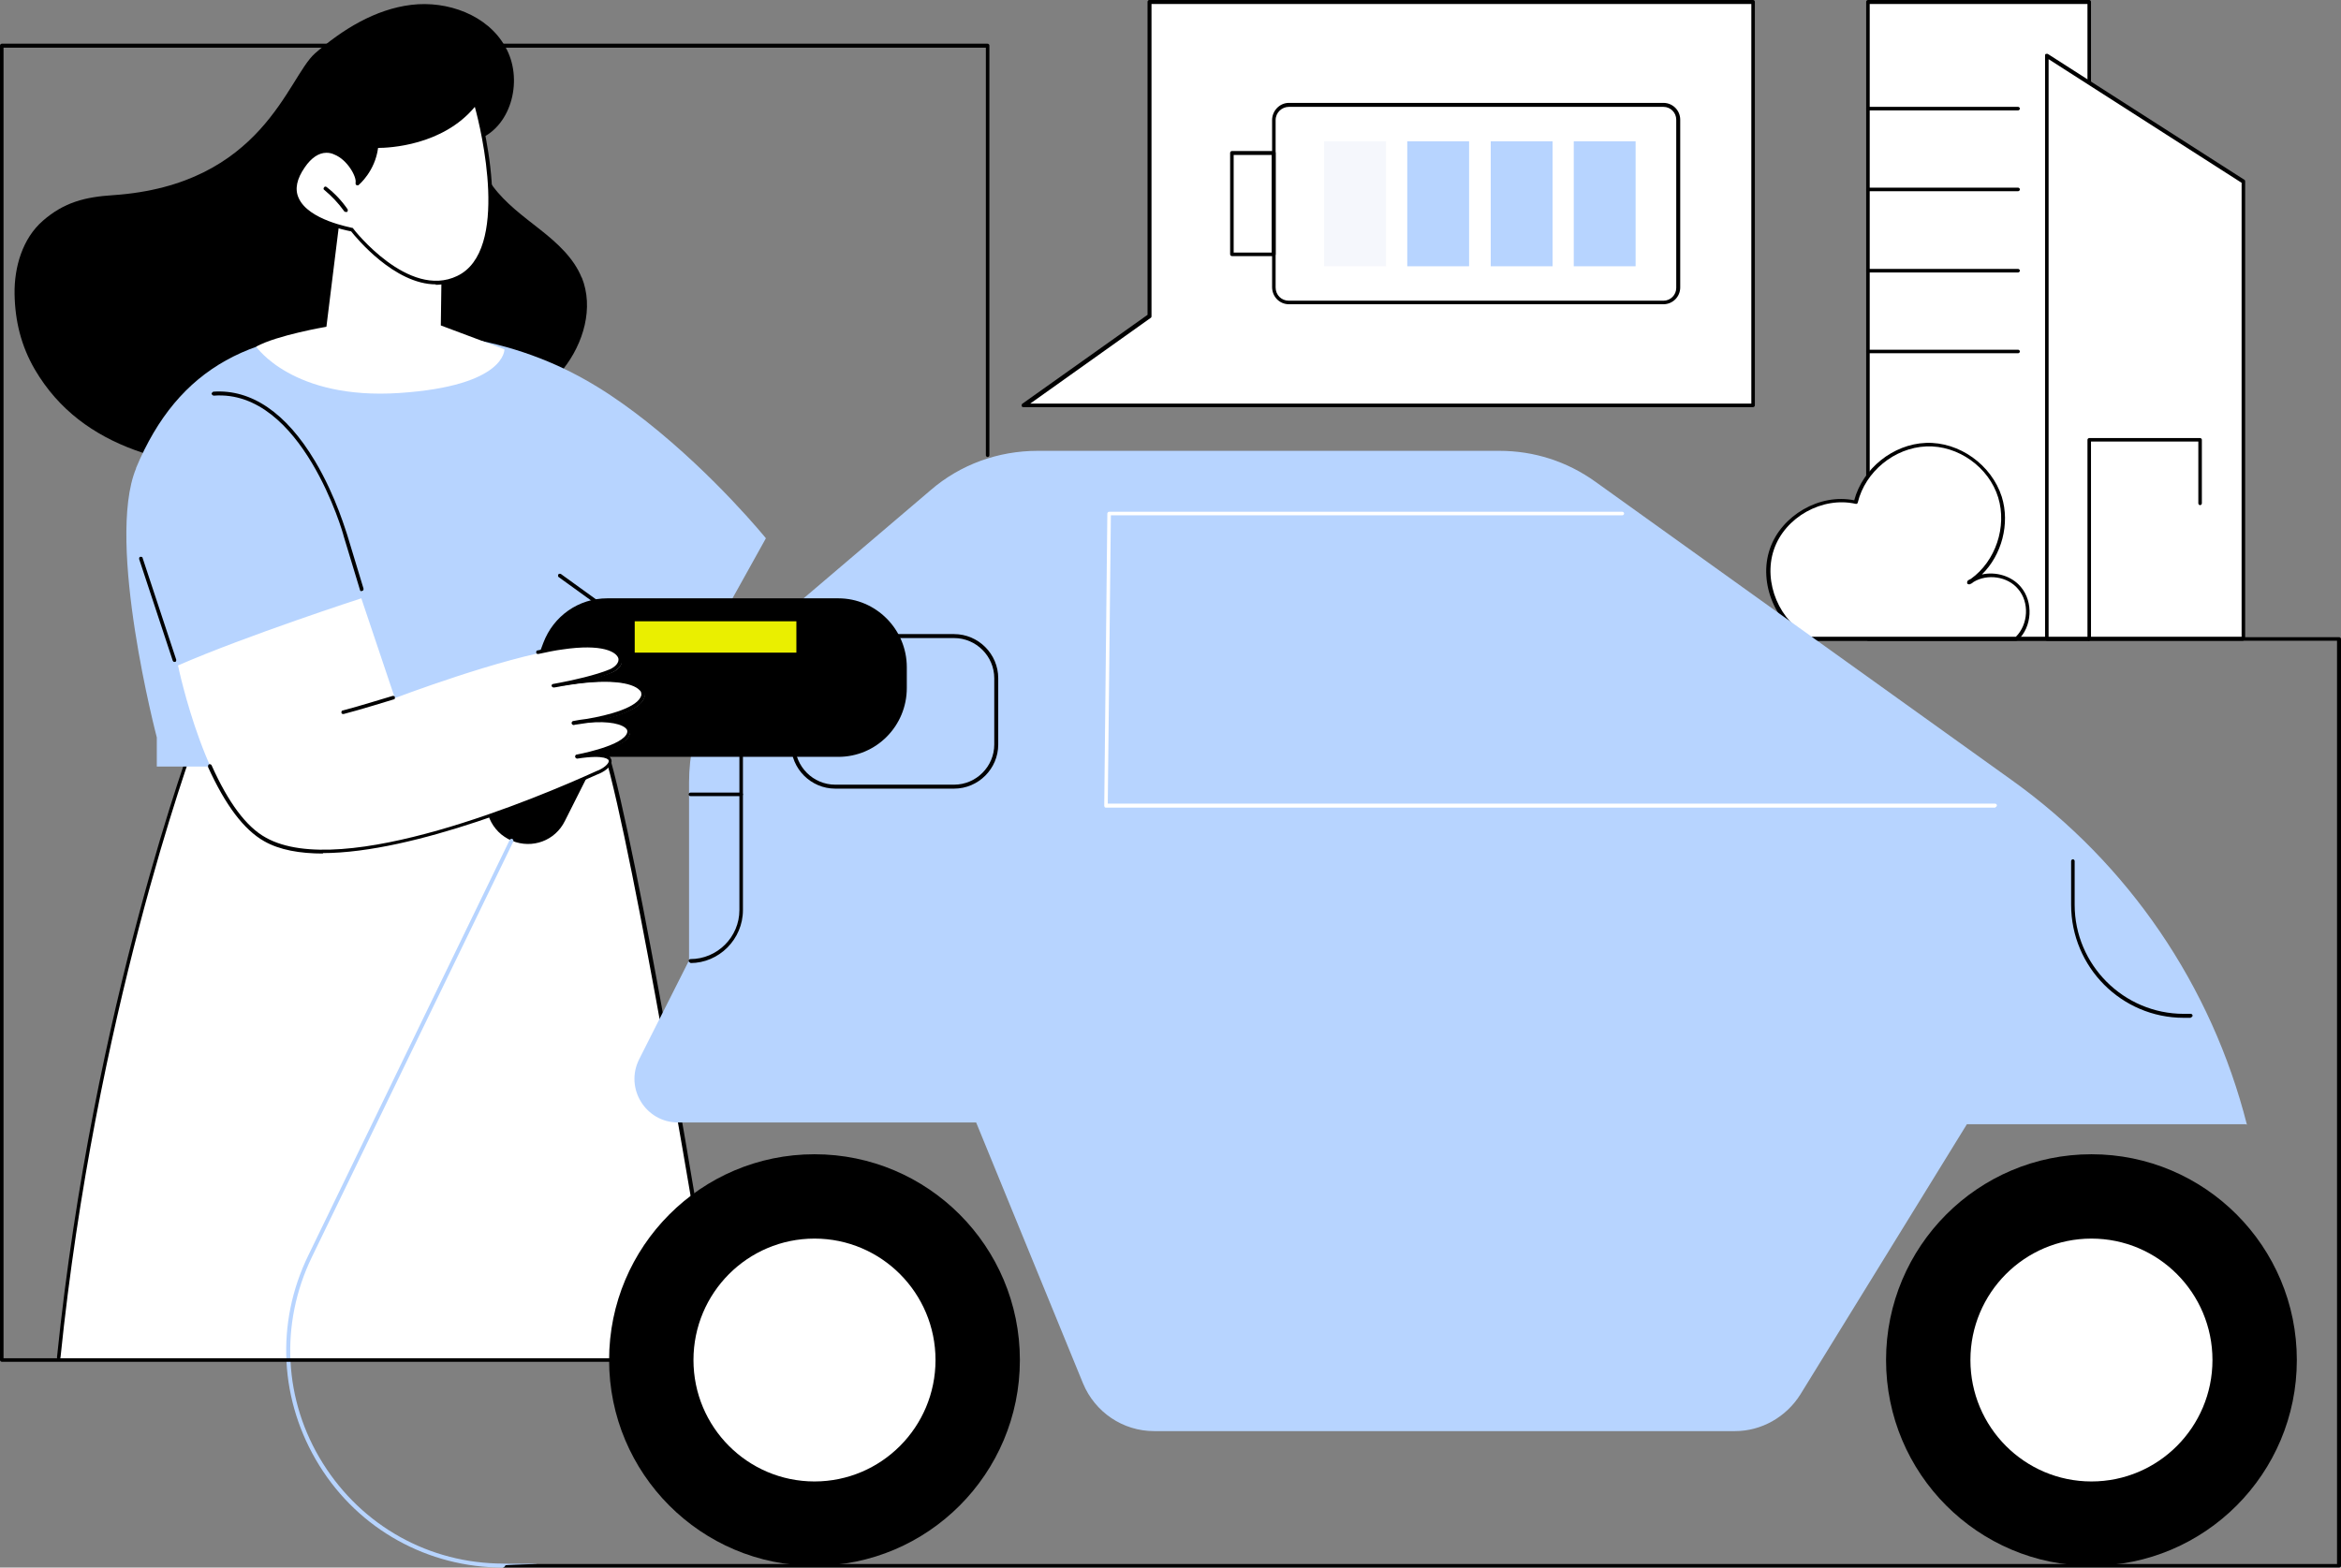 <?xml version="1.0" encoding="UTF-8"?>
<svg id="ECar" xmlns="http://www.w3.org/2000/svg" version="1.1" viewBox="0 0 530 355">
  <rect x="0" y="0" width="530" height="355" fill="#808080" stroke="none"/>
  <!-- Generator: Adobe Illustrator 29.3.1, SVG Export Plug-In . SVG Version: 2.1.0 Build 151)  -->
  <defs>
    <style>
      .st0 {
        fill: #f5f7fc;
      }

      .st1 {
        fill: #fff;
      }

      .st2 {
        fill: #eaef00;
      }

      .st3 {
        fill: #b7d4ff;
      }
    </style>
  </defs>
  <g id="Car_charging_service">
    <g>
      <path d="M529.6,355H114.1c-.2,0-.4-.2-.4-.4s.2-.4.4-.4h415v-209.1h-150.1c-.2,0-.4-.2-.4-.4s.2-.4.4-.4h150.6c.2,0,.4.2.4.4v209.9c0,.2-.2.4-.4.4h0Z"/>
      <g>
        <g>
          <g>
            <rect class="st1" x="422.9" y=".4" width="50.1" height="144.2"/>
            <path d="M473,145.1h-50.1c-.2,0-.4-.2-.4-.4V.4c0-.2.2-.4.4-.4h50.1c.2,0,.4.2.4.4v144.2c0,.2-.2.4-.4.4ZM423.3,144.2h49.3V.9h-49.3v143.4Z"/>
          </g>
          <path d="M456.9,25h-34c-.2,0-.4-.2-.4-.4s.2-.4.4-.4h34c.2,0,.4.2.4.4s-.2.4-.4.4Z"/>
          <path d="M456.9,43.3h-34c-.2,0-.4-.2-.4-.4s.2-.4.4-.4h34c.2,0,.4.2.4.4s-.2.4-.4.4Z"/>
          <path d="M456.9,61.7h-34c-.2,0-.4-.2-.4-.4s.2-.4.4-.4h34c.2,0,.4.2.4.4s-.2.4-.4.4Z"/>
          <path d="M456.9,80h-34c-.2,0-.4-.2-.4-.4s.2-.4.4-.4h34c.2,0,.4.2.4.4s-.2.4-.4.4Z"/>
        </g>
        <g>
          <g>
            <polygon class="st1" points="507.9 144.7 463.3 144.7 463.3 12.6 507.9 41.1 507.9 144.7"/>
            <path d="M507.9,145.1h-44.5c-.2,0-.4-.2-.4-.4V12.6c0-.2,0-.3.2-.4.1,0,.3,0,.4,0l44.5,28.5c.1,0,.2.2.2.4v103.5c0,.2-.2.4-.4.4ZM463.8,144.2h43.7V41.4l-43.7-28v130.9Z"/>
          </g>
          <path d="M473,145.1c-.2,0-.4-.2-.4-.4v-45.1c0-.2.2-.4.4-.4h25.1c.2,0,.4.2.4.4v14.4c0,.2-.2.4-.4.4s-.4-.2-.4-.4v-14h-24.3v44.7c0,.2-.2.4-.4.4h0Z"/>
        </g>
        <g>
          <path class="st1" d="M409.8,144.7c-7.2-3.3-11.2-12.7-8.6-20.3,2.6-7.6,11.3-12.4,19-10.7,1.7-7.2,8.5-12.8,15.9-13.1,7.4-.3,14.6,4.9,16.8,11.9,2.2,7.1-.9,15.4-7.1,19.4,3.4-2.6,8.7-2,11.4,1.2,2.7,3.2,2.4,8.6-.7,11.5h-46.8,0Z"/>
          <path d="M456.5,145.1h-46.8c0,0-.1,0-.2,0-7.4-3.4-11.5-13-8.8-20.8,2.6-7.6,11.3-12.6,19.1-11,1.9-7.2,8.8-12.7,16.2-13,7.6-.3,14.9,5,17.2,12.2,1.9,6.1,0,13.2-4.5,17.6,3.1-.7,6.7.3,8.8,2.8,2.9,3.4,2.6,9.1-.7,12.1,0,0-.2.1-.3.1h0ZM409.9,144.2h46.5c2.8-2.8,3.1-7.8.5-10.8-2.4-2.9-7-3.5-10.1-1.6-.2.2-.5.4-.8.5-.2.1-.4,0-.6-.1-.1-.2,0-.4,0-.6.2-.2.5-.4.8-.5,5.6-4,8.2-11.8,6.2-18.4-2.1-6.9-9.1-11.9-16.3-11.6-7.2.3-13.8,5.7-15.5,12.7,0,.2-.3.4-.5.3-7.5-1.7-16,3-18.5,10.4-2.5,7.4,1.3,16.4,8.3,19.7h0Z"/>
        </g>
      </g>
    </g>
    <g>
      <g>
        <polygon class="st1" points="231.7 91.8 396.9 91.8 396.9 .4 260.2 .4 260.2 71.5 231.7 91.8"/>
        <path d="M396.9,92.2h-165.2c-.2,0-.4-.1-.4-.3s0-.4.2-.5l28.3-20.1V.4c0-.2.2-.4.4-.4h136.7c.2,0,.4.2.4.4v91.4c0,.2-.2.4-.4.4h0ZM233.1,91.4h163.4V.9h-135.8v70.7c0,.1,0,.3-.2.4l-27.4,19.5h0Z"/>
      </g>
      <g>
        <g>
          <g>
            <path class="st1" d="M288.4,48.3v-4.4c0-11.1,9-20.2,20.1-20.2h51.7c10.9,0,19.8,8.9,19.8,19.9v5c0,11-8.9,19.9-19.8,19.9h-51.7c-11.1,0-20.1-9-20.1-20.2h0Z"/>
            <path d="M376.6,68.9h-84.8c-2.1,0-3.8-1.7-3.8-3.9V27.2c0-2.1,1.7-3.9,3.8-3.9h84.8c2.1,0,3.8,1.7,3.8,3.8v38c0,2.1-1.7,3.8-3.8,3.8ZM291.8,24.2c-1.6,0-3,1.3-3,3v37.9c0,1.7,1.3,3,3,3h84.8c1.6,0,2.9-1.3,2.9-2.9V27.1c0-1.6-1.3-2.9-2.9-2.9,0,0-84.8,0-84.8,0Z"/>
          </g>
          <g>
            <rect class="st1" x="278.9" y="34.6" width="9.5" height="23"/>
            <path d="M288.4,58h-9.5c-.2,0-.4-.2-.4-.4v-23c0-.2.2-.4.4-.4h9.5c.2,0,.4.2.4.4v23c0,.2-.2.4-.4.4ZM279.3,57.2h8.6v-22.1h-8.6v22.1Z"/>
          </g>
        </g>
        <g>
          <rect class="st0" x="299.8" y="32" width="14" height="28.3"/>
          <rect class="st3" x="318.6" y="32" width="14" height="28.3"/>
          <rect class="st3" x="337.5" y="32" width="14" height="28.3"/>
          <rect class="st3" x="356.3" y="32" width="14" height="28.3"/>
        </g>
      </g>
    </g>
    <g>
      <g>
        <g>
          <path class="st1" d="M13.3,308h148.7s-2-16.7-5.4-38.2c-5.3-34.3-13.7-82.1-20.2-102.4l-92-.9s-4.2,11.3-8.6,26.4c-3.9,13.3-7.8,30-10.4,40.2-6.4,25.7-12.2,75-12.2,75Z"/>
          <path d="M13.3,307.9h0c-.2,0-.4-.2-.4-.5,8.2-80,30.9-140.6,31.2-141.2,0-.2.2-.3.4-.3h0l91.5.3c.2,0,.3.1.4.3,5.7,12.9,21,104.7,21.6,108.6,0,.2-.1.5-.4.5-.2,0-.5-.1-.5-.4-.2-.9-15.7-94.4-21.5-108.2l-90.9-.3c-1.7,4.5-23.1,63.6-31,140.7,0,.2-.2.4-.4.4h0Z"/>
        </g>
        <path d="M131.7,62.9c-1.8-4.5-5.6-7.9-9.4-10.9s-7.8-5.9-10.7-9.8c-2.2-3.1-3.6-7.1-3.1-10.7,7.5-3.1,10-13.8,5.9-20.9C110.4,3.4,101.3.1,93.1,1.1s-15.6,5.6-21.8,11c-6.2,5.5-11.8,29.8-45.7,32.1-6.3.4-11.1,1.6-15.9,5.8-4.6,4-6.5,10.5-6.4,16.6s1.5,11.8,4.6,17.1c10.8,18.4,31.7,22.4,53,23.2,21.3.9,29.9-.5,48.8-10.3,6.6-3.4,13.1-7.2,17.8-13,4.6-5.8,7-13.9,4.2-20.8h0Z"/>
        <g>
          <g>
            <path class="st3" d="M30.8,106c9.6-23,26.5-31.6,54.5-31.2,31,.3,47.1,9.7,61,20.6,15.7,12.4,27.1,26.5,27.1,26.5l-23.3,41.9-13.5-10.7-.7,20.5H35.5v-6.6s-11.6-44.2-4.7-60.9h0Z"/>
            <path d="M145.9,144.5c0,0-.2,0-.3,0l-19.1-13.8c-.2-.1-.2-.4-.1-.6.1-.2.4-.2.6-.1l19.1,13.8c.2.1.2.4.1.6,0,.1-.2.2-.3.2Z"/>
          </g>
          <g>
            <path class="st3" d="M508.4,254.6h-63.1l-37.7,61.2c-3.2,5.1-8.8,8.3-14.8,8.3h-131.5c-7.1,0-13.4-4.3-16.1-10.8l-24.2-59.1h-67.5c-7.3,0-12.1-7.7-8.8-14.3l11.3-22.4v-40.3c0-12.4,5.4-24.2,14.9-32.3l39.8-33.9c6.7-5.8,15.3-8.9,24.2-8.9h104.6c7.8,0,15.3,2.4,21.7,7l94.3,67.6c26.4,18.9,45.2,46.5,53.2,78h0Z"/>
            <g>
              <ellipse cx="473.5" cy="308" rx="46.5" ry="46.6"/>
              <ellipse class="st1" cx="473.5" cy="308" rx="27.4" ry="27.5"/>
            </g>
            <g>
              <ellipse cx="184.4" cy="308" rx="46.5" ry="46.6"/>
              <ellipse class="st1" cx="184.4" cy="308" rx="27.4" ry="27.5"/>
            </g>
            <path d="M496,230.5h-1.6c-14.1,0-25.5-11.5-25.5-25.6v-9.9c0-.2.2-.4.4-.4s.4.2.4.4v9.9c0,13.6,11.1,24.7,24.7,24.7h1.6c.2,0,.4.2.4.4s-.2.4-.4.4h0Z"/>
            <path d="M156.3,218c-.2,0-.4-.2-.4-.4s.2-.4.4-.4c6.1,0,11.1-5,11.1-11.1v-57.9c0-.2.2-.4.4-.4s.4.2.4.4v57.9c0,6.6-5.4,12-11.9,12h0Z"/>
            <path d="M167.8,180.3h-11.5c-.2,0-.4-.2-.4-.4s.2-.4.4-.4h11.5c.2,0,.4.2.4.4s-.2.4-.4.4Z"/>
            <path class="st1" d="M451.8,182.9h-201.4c-.1,0-.2,0-.3-.1,0,0-.1-.2-.1-.3l.7-66.2c0-.2.2-.4.4-.4h116.2c.2,0,.4.2.4.4s-.2.4-.4.4h-115.8l-.7,65.3h200.9c.2,0,.4.2.4.4s-.2.4-.4.4h0Z"/>
            <path d="M216,178.6h-26.9c-5.5,0-10-4.5-10-10v-15c0-5.5,4.5-10,10-10h26.9c5.5,0,10,4.5,10,10v15c0,5.5-4.5,10-10,10h0ZM189.1,144.5c-5,0-9.1,4.1-9.1,9.1v15c0,5,4.1,9.1,9.1,9.1h26.9c5,0,9.1-4.1,9.1-9.1v-15c0-5-4.1-9.1-9.1-9.1h-26.9Z"/>
          </g>
          <g>
            <g>
              <g>
                <path d="M189.6,135.5h-52.1c-6.5,0-12.2,4-14.5,10.1l-12.3,32.8c-1.8,4.7.5,10.1,5.2,12,4.6,1.9,9.8,0,12-4.5l7.3-14.5h54.6c8.6,0,15.5-7,15.5-15.6v-4.7c0-8.6-7-15.6-15.5-15.6h0Z"/>
                <path class="st3" d="M113.9,355c-17,0-32.6-8.6-41.6-23.1-9-14.5-10-32.2-2.5-47.6l45.6-94.1c.1-.2.4-.3.6-.2s.3.4.2.6l-45.6,94.1c-7.3,15.1-6.4,32.5,2.5,46.7,8.9,14.2,24.1,22.7,40.9,22.7s.4.2.4.4-.2.4-.4.4h0Z"/>
              </g>
              <g>
                <path class="st1" d="M40.3,150.7s6.6,32.1,19.7,39.4c19.5,10.9,72.3-13.8,75.8-15.3,3.4-1.5,4.7-5-5.1-3.3,0,0,9.5-1.7,11.5-4.5s-3.8-4.6-12.2-3c0,0,14.8-1.6,15.9-6.2.6-2.3-4.8-5.2-20.3-2.2,0,0,8.5-1.5,12.9-3.3,4.5-1.9,3-7.4-11.1-5.4-13.8,2-38,11.2-38,11.2l-7.6-22.6s-25.9,8.4-41.5,15.2h0Z"/>
                <path d="M77.7,161.7c-.2,0-.4-.1-.4-.3,0-.2,0-.5.3-.5,3.2-.8,11.2-3.3,11.3-3.3.2,0,.5,0,.5.3s0,.5-.3.5c0,0-8.1,2.5-11.3,3.3,0,0,0,0-.1,0h0Z"/>
                <path d="M73.2,193.3c-5.3,0-9.9-.8-13.4-2.8-4.6-2.6-8.8-8.2-12.7-16.8,0-.2,0-.5.2-.6.2-.1.5,0,.6.2,3.8,8.5,7.9,14,12.3,16.4,17.3,9.7,61.7-9.1,74.9-15.1l.5-.2c1.5-.7,2.4-1.7,2.2-2.2,0-.1-.6-1.4-7.1-.4-.2,0-.4-.1-.5-.4,0-.2.1-.5.3-.5,0,0,9.3-1.7,11.2-4.4.5-.7.3-1.2.2-1.3-.8-1.2-4.1-2-8.8-1.5-1.8.3-3,.4-3.2.5-.2,0-.4-.1-.5-.4,0-.2.1-.4.3-.5,1.1-.2,2.2-.4,3.2-.5,4.8-.8,11.7-2.6,12.3-5.4,0-.4,0-.8-.4-1.1-1.6-1.7-7.1-2.8-17.7-.9-1,.2-1.6.3-1.7.3-.2,0-.4-.1-.5-.3s.1-.5.3-.5c.5-.1,1.1-.2,1.6-.3,2.7-.5,8.1-1.7,11.2-3,1.4-.6,2.2-1.6,2-2.5-.4-1.4-3.5-3.4-12.8-2-1.6.2-3.4.6-5.3,1-.2,0-.5,0-.5-.3,0-.2,0-.5.3-.5,2-.4,3.8-.8,5.4-1,9.2-1.4,13.1.5,13.7,2.6.4,1.4-.6,2.7-2.4,3.5-1.1.5-2.4.9-3.7,1.3,7.6-.4,10.1,1.4,10.7,2.1.5.6.8,1.3.6,1.9-.6,2.5-4.7,4.1-8.7,5.1,2.6.2,4.4.9,5.1,2,.4.7.4,1.5-.2,2.3-1.1,1.5-4,2.6-6.7,3.5,1.6.1,2.6.6,2.9,1.4.4,1.2-1.1,2.5-2.7,3.2l-.5.2c-10.6,4.8-41.3,17.8-62.2,17.8h0Z"/>
              </g>
            </g>
            <g>
              <path d="M81.9,133.9c-.2,0-.4-.1-.4-.3l-3.7-12.2c0-.3-9.4-33.3-29.4-31.8-.2,0-.4-.2-.5-.4,0-.2.2-.4.4-.5,8.6-.6,16.5,4.8,23,15.7,4.9,8.2,7.2,16.6,7.3,16.7l3.7,12.2c0,.2,0,.5-.3.5,0,0,0,0-.1,0h0Z"/>
              <path d="M39.5,149.9c-.2,0-.3-.1-.4-.3l-7.6-23c0-.2,0-.5.3-.5.2,0,.5,0,.5.3l7.6,23c0,.2,0,.5-.3.5,0,0,0,0-.1,0h0Z"/>
            </g>
          </g>
        </g>
        <g>
          <path class="st1" d="M77.6,44.1l-3.7,29.9s-11.2,1.9-15.9,4.5c0,0,8.2,12.1,32.4,10.5,24.2-1.6,23.8-9.9,23.8-9.9l-14.4-5.4.2-14.6-22.4-14.9h0Z"/>
          <g>
            <path class="st1" d="M107.7,23.2s9.6,33.1-4,39.6c-11.5,5.5-24-10.9-24-10.9,0,0-18.8-3-11-14.4,5.9-8.6,12.8,1.3,12.3,3.9,0,0,3.8-3.1,4.3-8.5,0,0,14.6.6,22.4-9.8Z"/>
            <path d="M98.7,64.4c-9.4,0-18.1-10.6-19.2-12-1.4-.3-10.4-2-12.6-7.2-1-2.3-.5-4.9,1.5-7.8,2.8-4.1,5.8-4,7.7-3.1,2.7,1.2,4.9,4.3,5.3,6.3,1.1-1.2,3.1-3.8,3.5-7.6,0-.2.2-.4.4-.4.1,0,14.5.4,22.1-9.6.1-.1.3-.2.4-.2s.3.1.3.3c.4,1.4,9.6,33.5-4.3,40.2-1.7.8-3.5,1.2-5.2,1.2h0ZM73.9,34.6c-1.7,0-3.4,1.1-4.9,3.3-1.8,2.6-2.3,4.9-1.4,6.9,2.2,5.1,12,6.7,12.1,6.8.1,0,.2,0,.3.2.1.2,12.5,16,23.5,10.7,12-5.7,5.4-33.3,4-38.3-7.3,8.8-19.5,9.3-21.9,9.3-.7,5.3-4.3,8.3-4.4,8.4-.1.1-.3.1-.5,0-.2,0-.2-.3-.2-.5.3-1.3-1.8-5.2-4.8-6.4-.6-.3-1.2-.4-1.8-.4h0Z"/>
          </g>
          <path d="M78.3,48c-.1,0-.3,0-.4-.2-1.3-1.8-2.8-3.4-4.5-4.8-.2-.1-.2-.4,0-.6.1-.2.4-.2.6,0,1.8,1.4,3.4,3.1,4.7,5,.1.2,0,.5-.1.6,0,0-.2,0-.2,0h0Z"/>
        </g>
        <rect class="st2" x="143.7" y="140.7" width="36.6" height="7.1"/>
      </g>
      <path d="M148.9,308.4H.4c-.2,0-.4-.2-.4-.4V10.3c0-.2.2-.4.4-.4h223.2c.2,0,.4.2.4.4v92.8c0,.2-.2.4-.4.4s-.4-.2-.4-.4V10.8H.8v296.8h148c.2,0,.4.2.4.4s-.2.4-.4.4h0Z"/>
    </g>
  </g>
</svg>